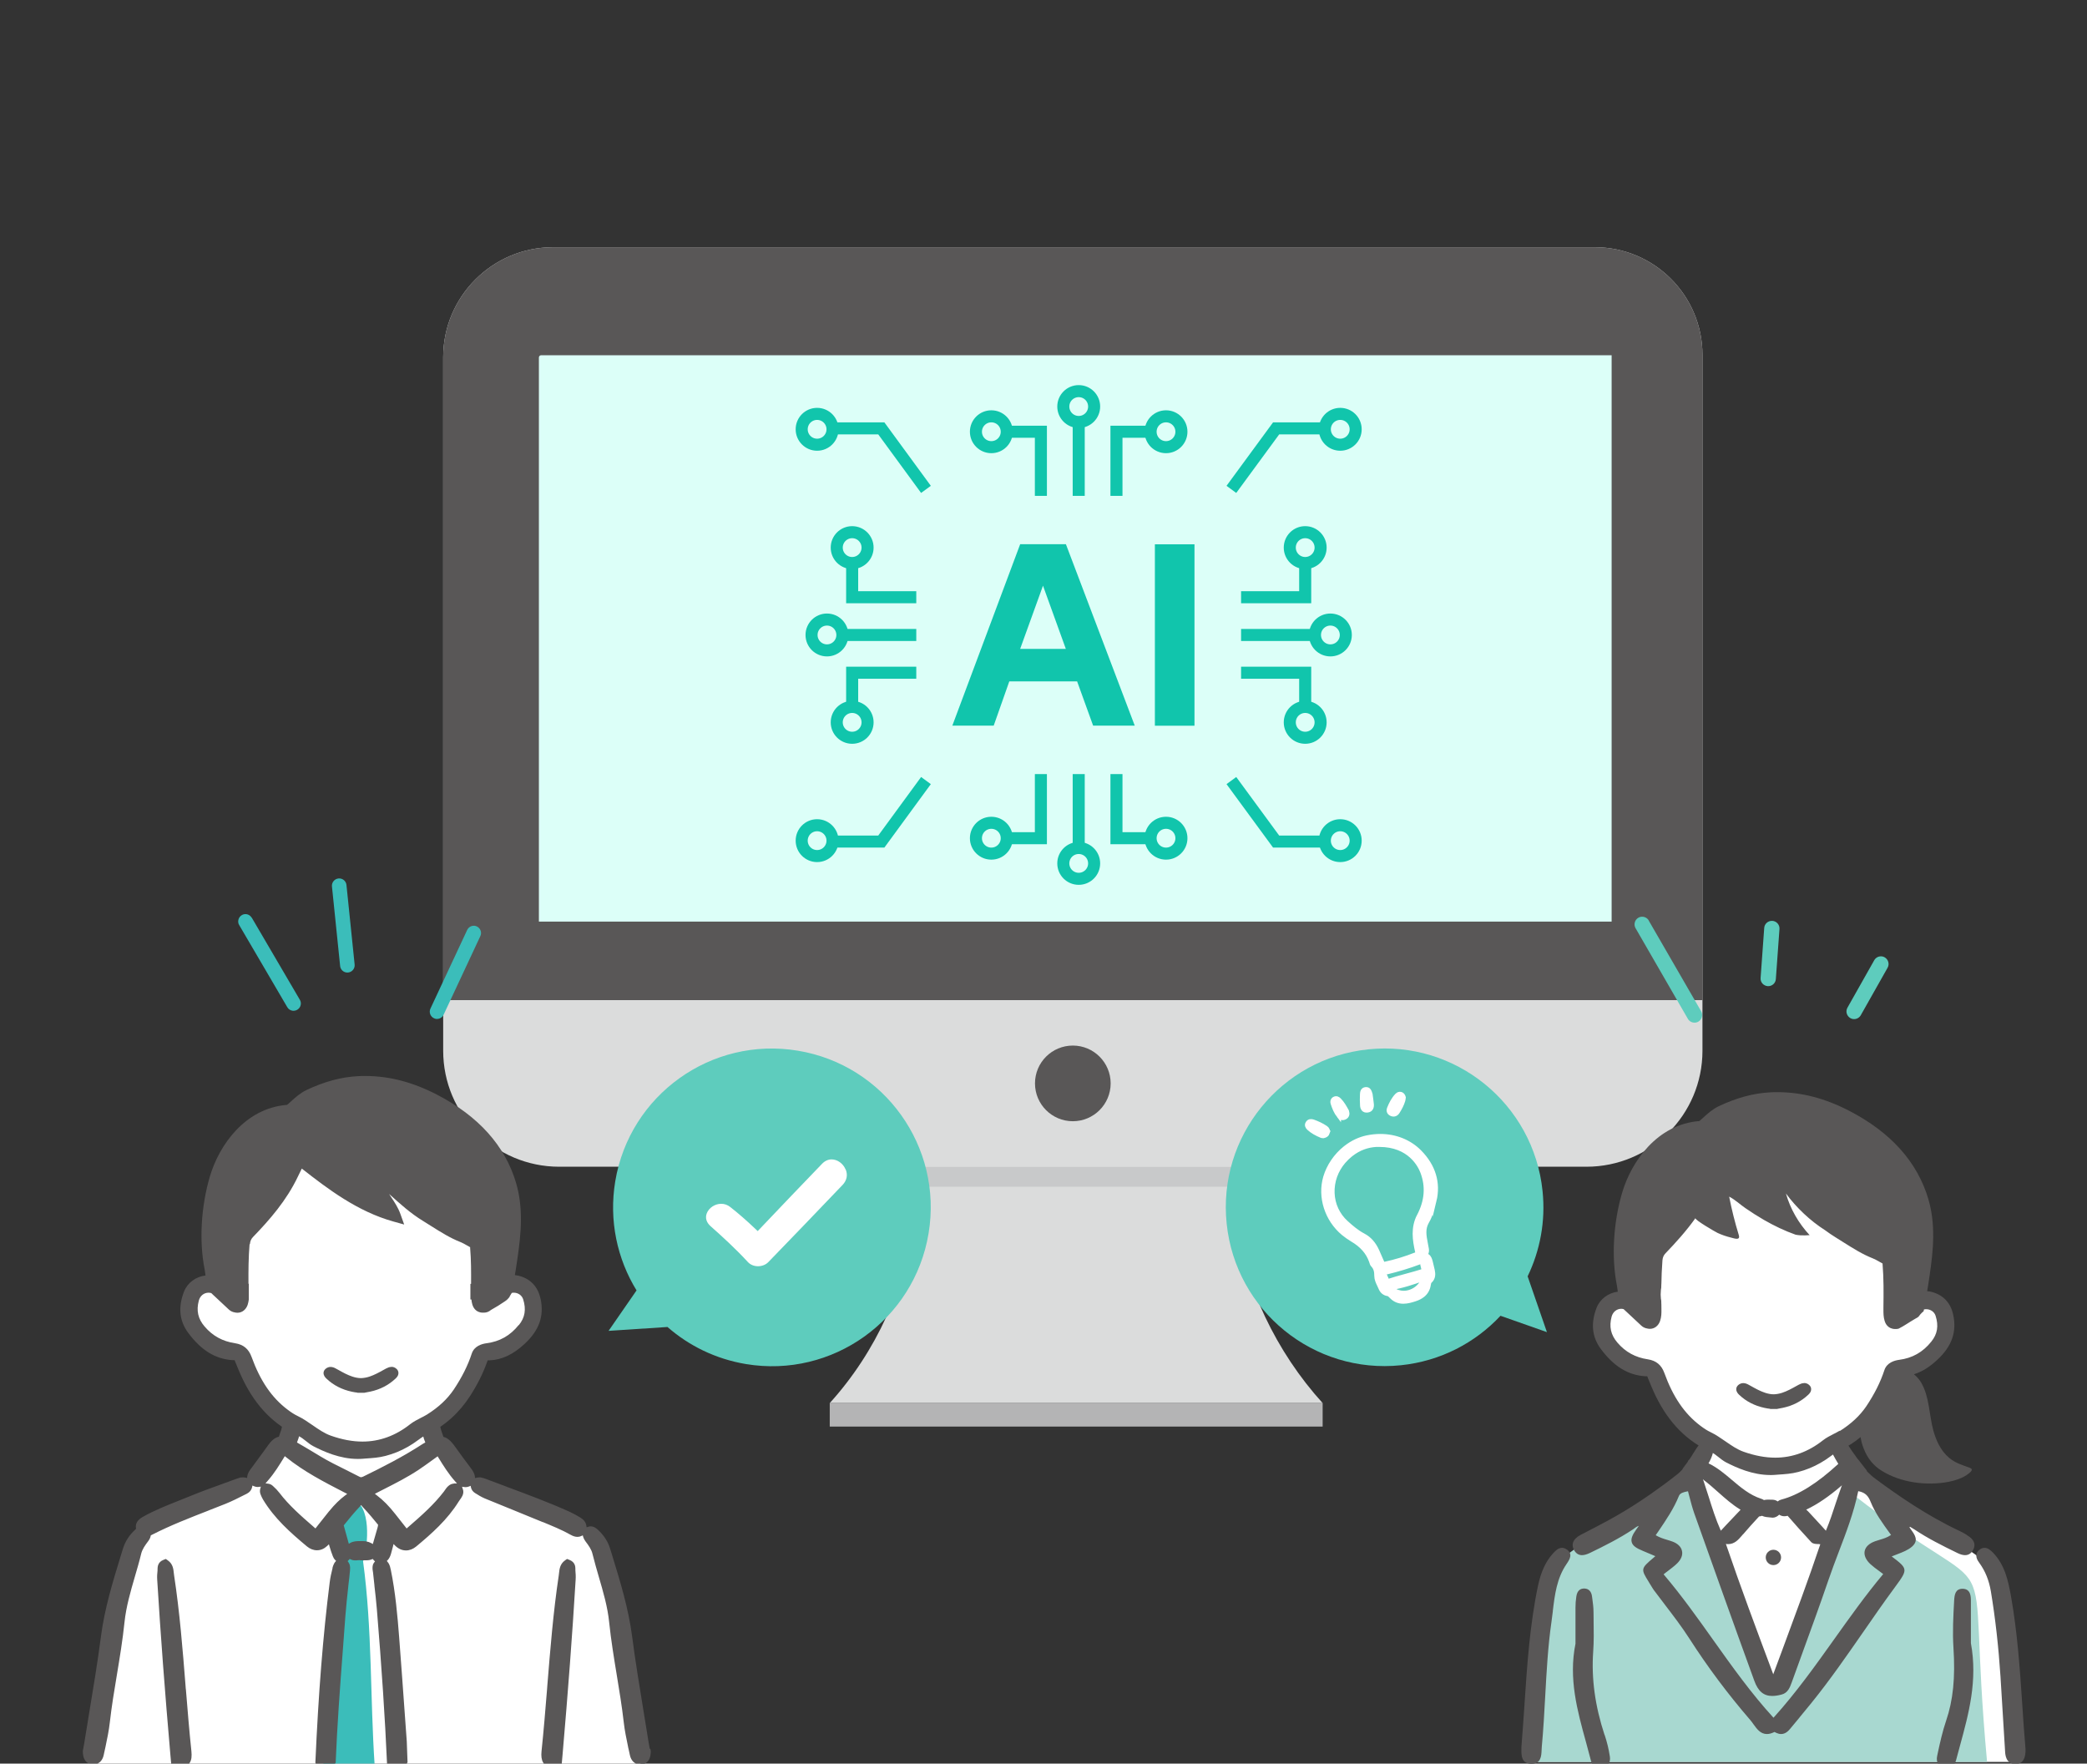 <?xml version="1.0" encoding="UTF-8"?>
<svg id="a" data-name="レイヤー_1" xmlns="http://www.w3.org/2000/svg" viewBox="0 0 247.7 209.31">
  <rect x="0" y="0" width="247.7" height="209.31" fill="#333333" stroke="none"/>
  <g>
    <g>
      <path d="M152.8,122.65h-50.84c11,12.11,7.51,31.76-3.48,43.87h58.5c-11-12.11-15.17-31.76-4.18-43.87Z" style="fill: #dbdcdc;"/>
      <rect x="98.48" y="166.52" width="58.5" height="2.79" style="fill: #b4b4b5;"/>
      <rect x="108.64" y="138.47" width="37.71" height="2.37" style="fill: #c8c9ca;"/>
      <path d="M65.65,29.34h123.63c7.06,0,12.78,5.73,12.78,12.78v82.58c0,7.6-6.17,13.77-13.77,13.77h-121.92c-7.6,0-13.77-6.17-13.77-13.77V42.39c0-7.2,5.85-13.05,13.05-13.05Z" style="fill: #dbdcdc;"/>
      <path d="M65.65,29.34h123.63c7.06,0,12.78,5.73,12.78,12.78v76.58H52.6V42.39c0-7.2,5.85-13.05,13.05-13.05Z" style="fill: #595757;"/>
      <circle cx="127.33" cy="128.58" r="4.49" style="fill: #595757;"/>
    </g>
    <path d="M94.02,12.11h67.22v127.32h-66.95c-.15,0-.27-.12-.27-.27V12.11h0Z" transform="translate(203.39 -51.86) rotate(90)" style="fill: #dcfff8;"/>
  </g>
  <g>
    <g>
      <g id="b" data-name="女性">
        <path id="c" data-name="白" d="M203.75,139.67c-.02.11-8.64,7.71-8.64,7.71v7.49c-4.18-1.92-7.12,1.59-3.58,5.35.96.96,4.71,2.36,4.71,2.36,1.25,2.95,3.08,6.79,6.4,8.4l-1.27,3.25s2.4-.65-3.57,3.23c-8.22,5.41-8.2,4.86-12.47,7.87-2.93,2.53-3.14,21.94-3.37,23.78h57.15c-2.38-27.55,3.42-18.97-17.58-32.83-1.44-1.05-3.5-4.93-3.5-4.93,2.63-1.08,6.16-5.9,7.28-8.35,1.21-1.63,4.03-1,5.05-3.61,1.39-2.76,1.09-4.39-1.34-5.05l-4.53,2.03-.27-7.94-13.02-9-7.44.24Z" style="fill: #fff;"/>
        <path d="M200.81,175.34c-1.39.91-9.11,6.5-11.78,7.38-5.61,2.41-5.57,5.76-6.9,12.55-.31,3.61-.74,13.84-.62,13.84h54.33c-2.69-29.19,2.97-16.95-15.98-31.8-1.44-1.23-1.39,1.31-1.39,1.31l-7.2,21.5-2.13-1.24-8.33-23.54Z" style="fill: #a8d8d0;"/>
        <g>
          <g>
            <path d="M233.44,182.17c-.25-.16-.56-.33-.88-.48-3.88-1.82-7.34-4.24-9.93-6.15-.37-.27-.71-.57-1.02-.89-.03-.07-.06-.14-.1-.19-.19-.24-.37-.48-.56-.72l-.29-.38c-.14-.15-.27-.32-.39-.5l-.06-.09c-.25-.34-.57-.78-.87-1.27-.2-.33-.51-.51-.86-.51-.39,0-.76.22-.96.55-.19.31-.19.68,0,1.03.21.4.43.79.65,1.14v.02s0,.02,0,.02c-2.5,2.3-4.7,3.68-6.74,4.22-.16.04-.3.11-.41.2l-.02.02h-.02c-.17-.13-.37-.19-.59-.2h-.09c-.12,0-.24-.01-.37-.01h-.08c-.15,0-.32.01-.48.05h-.01s-.01,0-.01,0c-.1-.07-.2-.12-.31-.15-1.37-.44-2.45-1.36-3.5-2.25-.84-.71-1.71-1.45-2.73-1.94l-.03-.02.02-.03c.25-.44.4-.82.49-1.17.07-.29,0-.6-.21-.86-.21-.26-.52-.43-.81-.43-.24,0-.46.11-.63.32-.25.31-.45.64-.67.99-.08.14-.17.27-.25.4-.06.09-.12.18-.18.27l-.05.08-.09.06v.02c-.03.05-.06.11-.09.16l-.03.06c-.06.08-.12.16-.18.24l-.18.23v.03c-.11.1-.19.22-.25.37-.19.21-.36.37-.53.51-2.07,1.64-4.18,3.11-6.27,4.38-1.46.89-3,1.69-4.49,2.46l-.79.41c-.47.25-.78.56-.89.91-.09.28-.05.57.12.88.22.4.54.61.94.61.27,0,.58-.09.96-.27,1.67-.81,3.44-1.69,5.11-2.8.05-.04.11-.07.16-.12.13-.09.26-.19.42-.25l.1-.04-.06.09c-.08.11-.14.2-.21.29-.52.72-.69,1.17-.57,1.57.11.39.48.68,1.29,1.01.38.16.76.32,1.16.49l.35.15-.22.19c-1.51,1.28-1.52,1.33-.56,2.87l.02.04c.14.22.29.47.47.76.03.05.07.1.1.15l.03.04c.43.58.87,1.16,1.31,1.73l.03.04c.97,1.27,1.98,2.59,2.86,3.96,2.14,3.34,4.57,6.59,7.22,9.66.13.15.25.31.38.5.41.57.84,1.17,1.6,1.17.27,0,.56-.08.89-.24h.02s.07.03.09.04c.04.02.08.05.11.06.2.09.39.14.57.14h0c.52,0,.88-.37,1.11-.66.35-.43.71-.86,1.07-1.29l.06-.08c.46-.55.92-1.11,1.37-1.67,2.18-2.69,4.19-5.6,6.15-8.42,1.2-1.73,2.44-3.53,3.72-5.26l.13-.18c1.45-1.97,1.44-2.07-.43-3.48l-.05-.04.05-.02c.21-.09.42-.17.64-.25.62-.24,1.26-.48,1.74-.91.79-.71.32-1.37-.09-1.94-.08-.11-.16-.22-.23-.33l.06-.07c.2.11.36.21.53.32,1.57,1.05,3.24,1.89,5.11,2.8.35.17.64.25.9.25.39,0,.7-.19.92-.56.6-1.02-.36-1.61-.68-1.8ZM214.43,179.14c1.28-.61,2.62-1.52,4.09-2.78l.1-.09-.05.12c-.26.72-.5,1.46-.69,2.01-.34,1.05-.7,2.14-1.15,3.22l-.02.05-.57-.63c-.49-.54-.95-1.04-1.44-1.56-.1-.1-.2-.2-.3-.3l-.03-.03.04-.02ZM206.89,182.09c.59-.68,1.2-1.38,1.86-2.08l.04-.04h.01c.1,0,.2-.03.31-.07h.01s.01,0,.01,0c.31.15.68.17,1.03.2.07,0,.15.01.21.02.02,0,.03,0,.05,0,.27,0,.56-.17.73-.34l.02-.02.02.02c.18.11.37.17.58.17.06,0,.12,0,.18-.01.04,0,.07-.01.11-.02l.1-.02h.01c.83.96,1.71,1.94,2.78,3.1.21.23.5.24.77.25.1,0,.19,0,.28.02h.04s-.01.05-.01.05c-1.4,4.17-2.92,8.24-4.52,12.57l-1.05,2.82-.03-.09c-2.02-5.39-3.84-10.26-5.57-15.33l-.02-.05h.05c.07.02.15.02.22.02.76,0,1.22-.53,1.63-1.01l.13-.15ZM202.2,175.64c.59.45,1.16.95,1.72,1.45.83.74,1.69,1.5,2.63,2.07l.04.02-.03.03c-.55.57-1.09,1.14-1.65,1.74l-.67.72-.02-.05c-.58-1.3-1.01-2.67-1.43-4.01-.18-.58-.4-1.26-.63-1.94l-.04-.11.09.07ZM224.41,182.19c-.42.29-.89.43-1.33.56-.18.05-.36.11-.53.17-.7.25-1.14.66-1.24,1.17-.1.5.15,1.06.7,1.56.31.28.64.53,1.03.81.14.1.29.21.44.33l.03.02-.02.03c-2.06,2.46-3.95,5.12-5.79,7.7-2.23,3.13-4.54,6.37-7.18,9.29l-.03.03-.03-.03c-2.61-2.85-4.88-6.04-7.08-9.13-1.86-2.62-3.78-5.32-5.91-7.83v-.05c.14-.1.26-.2.39-.3l.07-.05c.4-.31.78-.59,1.12-.92.48-.47.69-.99.58-1.48-.1-.49-.51-.89-1.15-1.12-.2-.07-.4-.14-.62-.2-.43-.13-.88-.27-1.32-.53l-.03-.02.36-.52c.88-1.3,1.8-2.65,2.4-4.15.14-.34.57-.45,1.05-.54h.03s0,.03,0,.03c.07.24.13.47.19.72.16.61.33,1.25.54,1.85,2.25,6.33,4.67,13.12,7.13,19.88.45,1.25,1.11,1.81,2.13,1.81.32,0,.67-.05,1.09-.16.77-.19,1-.84,1.23-1.46.35-.98.71-1.95,1.08-2.98,1.09-3,2.23-6.11,3.28-9.18.38-1.11.8-2.22,1.21-3.3.88-2.3,1.79-4.68,2.31-7.19v-.03s.04,0,.04,0c.84.16,1.18.61,1.43,1.24.56,1.39,1.44,2.58,2.36,3.85l.07.1-.03.02Z" style="fill: #595757;"/>
            <path d="M185.97,183.91c-.19-.14-.39-.21-.58-.21-.44,0-.8.36-1.1.7-.85.95-1.4,2.16-1.75,3.8-.97,4.62-1.29,9.41-1.6,14.03v.07c-.12,1.65-.23,3.36-.37,5.06,0,.11,0,.22,0,.34,0,.64,0,1.61,1.17,1.63h.04c1.11,0,1.16-.91,1.19-1.64,0-.13.01-.25.02-.37.19-2.02.3-4.07.41-6.06.16-2.88.32-5.87.74-8.78.06-.41.11-.83.16-1.24v-.05c.23-1.91.47-3.88,1.63-5.57.41-.59.75-1.2.04-1.72Z" style="fill: #595757;"/>
            <path d="M240.4,207.63v-.09c-.15-1.73-.27-3.49-.38-5.2-.28-4.22-.58-8.59-1.33-12.83-.36-2.02-.77-3.82-2.16-5.25-.25-.26-.59-.56-1-.56-.21,0-.42.08-.62.25-.69.57-.18,1.28.02,1.55.7.97,1.14,2.06,1.36,3.36.53,3.19.91,6.58,1.14,10.08.15,2.39.3,4.77.44,7.16l.11,1.79c.02.36.09,1.47,1.22,1.47h.03c.73-.01,1.12-.49,1.17-1.43,0-.11,0-.22,0-.3Z" style="fill: #595757;"/>
            <path d="M190.44,205.91c-1.13-3.45-1.57-6.68-1.35-9.86.09-1.26.07-2.54.05-3.78v-.14c0-.27-.01-.54-.01-.8,0-.53-.07-1.07-.14-1.58l-.04-.29c-.07-.57-.39-.91-.88-.93h-.06c-.36,0-.81.16-.92.95-.07.44-.1.89-.1,1.33,0,1.03,0,2.05,0,3.05v1.22c-.84,4.13.22,7.97,1.25,11.69.2.74.4,1.47.59,2.21.14.57.54.9,1.06.9.08,0,.16,0,.25-.02.68-.13,1.04-.67.93-1.39-.13-.87-.34-1.73-.62-2.57Z" style="fill: #595757;"/>
            <path d="M233.92,193.78c0-1.16,0-2.49,0-3.81,0-.46-.01-1.41-.99-1.41-.85,0-.96.68-1,1.43-.1,1.82-.2,3.7-.08,5.57.23,3.56-.04,6.24-.88,8.69-.42,1.24-.71,2.54-.98,3.8l-.07.33c-.09.4-.04.76.15,1.03.16.24.43.4.78.46.08.01.15.02.22.02.54,0,.93-.36,1.1-1.02.15-.56.3-1.11.45-1.67,1.04-3.81,2.12-7.74,1.3-12.19v-1.23Z" style="fill: #595757;"/>
            <circle cx="210.48" cy="184.84" r=".91" style="fill: #595757;"/>
          </g>
          <g>
            <path d="M217.27,153.76c-.59,0-1.11.25-1.41.68l-.03.04-.21.6.02.12c.15.92.77,1.49,1.61,1.49.41,0,.84-.14,1.24-.41l.08-.07.04-.07c.44-.76.31-1.31.12-1.63-.27-.46-.83-.75-1.46-.75Z" style="fill: #595757;"/>
            <path d="M205.17,154.47l-.03-.04c-.29-.42-.81-.66-1.4-.66-.63,0-1.19.29-1.46.75-.19.33-.32.88.13,1.66l.07.09.07.04c.37.26.8.4,1.21.4.84,0,1.46-.57,1.61-1.49l.02-.12-.19-.55-.03-.06Z" style="fill: #595757;"/>
            <path d="M214.12,164.15c-.24,0-.45.1-.63.19l-.31.17c-.53.3-1.09.6-1.66.79-.33.11-.68.17-1,.18-.34,0-.68-.07-1.02-.18-.58-.19-1.13-.49-1.66-.79l-.31-.17c-.16-.09-.38-.19-.63-.19-.21,0-.41.08-.58.22-.16.14-.25.31-.25.5,0,.33.23.56.36.68.81.77,1.82,1.29,2.99,1.54.12.03.24.05.37.07l.3.04v.02h.84s.02-.01.02-.01h0s.3-.06.3-.06c.12-.02.25-.04.37-.07,1.17-.25,2.17-.77,2.99-1.54.13-.12.36-.35.35-.68,0-.19-.09-.37-.25-.5-.17-.15-.37-.22-.58-.22Z" style="fill: #595757;"/>
            <path d="M205.45,150.29c-.43-.25-.9-.29-1.57-.29h-.18c-.68.02-1.4.1-2.01.58-.36.27-.44.57-.25.89.12.2.3.31.51.31.11,0,.23-.03.35-.09.48-.26.98-.39,1.53-.39.37,0,.75.06,1.16.17.09.03.18.04.27.04.26,0,.45-.13.55-.36.19-.43-.1-.7-.37-.86Z" style="fill: #595757;"/>
            <path d="M219.22,150.53c-.63-.46-1.37-.52-2.14-.54-.06,0-.11,0-.17,0-.38,0-.87.03-1.32.26-.45.23-.6.52-.45.89.1.25.28.37.55.37.1,0,.21-.02.34-.05.4-.11.76-.16,1.11-.16.52,0,.98.12,1.43.35.15.08.3.12.43.12.21,0,.38-.1.5-.29.21-.33.11-.64-.3-.94Z" style="fill: #595757;"/>
            <path d="M233.81,174.21c-.88-.33-1.72-.56-2.46-1.18-1.01-.84-1.58-2.09-1.91-3.34-.48-1.82-.45-3.94-1.42-5.6-.23-.38-.52-.71-.86-.99.94-.29,1.85-.85,2.77-1.71,1.73-1.61,2.33-3.31,1.89-5.35-.31-1.45-1.22-2.39-2.63-2.73-.15-.04-.31-.06-.46-.07.01-.08.03-.16.04-.24l.08-.49c.46-3,.93-6.1.27-9.21-.07-.33-.16-.66-.25-.99-1.3-4.4-4.46-7.93-9.4-10.48-2.88-1.49-5.67-2.21-8.52-2.21-.27,0-.54,0-.81.02-2.01.1-4.02.64-6.15,1.65-.73.35-1.31.87-1.87,1.38-.11.1-.21.19-.32.29-.09.08-.11.09-.13.09-5,.41-8.03,4.8-9.12,8.43-1.08,3.61-1.31,7.77-.64,11.11.03.23.06.46.1.69v.02c-1.12.14-2.11.87-2.51,1.9-.72,1.84-.55,3.49.5,4.9,1.55,2.08,3.23,3.11,5.29,3.24h.22s.08.22.08.22c.26.64.57,1.4.93,2.14,1.56,3.19,3.72,5.37,6.61,6.66.28.13.54.34.82.56.27.22.55.44.88.62,1.26.65,3.18,1.52,5.29,1.52.19,0,.38,0,.57-.02l.39-.03c.76-.05,1.55-.1,2.34-.31.46-.12.92-.27,1.36-.45.88-.36,1.72-.84,2.52-1.44.4-.3.75-.52,1.11-.69.87-.43,1.68-.95,2.42-1.56.06.44.18.89.37,1.37.44,1.12,1.12,2.01,2.17,2.65,2.27,1.39,5.28,1.78,7.89,1.29.78-.15,1.77-.46,2.43-1.01.21-.18.57-.47.13-.64ZM218.36,169.79c-.24.15-.5.28-.76.41-.41.21-.84.43-1.24.74-1.73,1.37-3.64,2.06-5.66,2.06-1.18,0-2.45-.24-3.75-.7-.77-.27-1.47-.76-2.15-1.23-.57-.39-1.15-.8-1.8-1.11-.36-.17-.74-.41-1.2-.76-1.88-1.42-3.24-3.42-4.27-6.27-.34-.93-.97-1.45-1.94-1.6-1.49-.22-2.67-.87-3.62-1.98-.79-.92-1.01-1.9-.69-3.09.15-.56.61-.93,1.15-.93.09,0,.18.02.27.04.1.1.19.19.28.26l.12.11,1.69,1.58c.2.19.45.31.71.35.11.03.22.04.33.04.54,0,1-.36,1.2-.93.16-.48.17-.93.16-1.39-.03-1.86-.03-3.84.12-5.79.03-.37.14-.62.37-.86,1.22-1.27,2.46-2.64,3.55-4.17-.13.19,2.37,1.64,2.63,1.76.5.23,1.02.41,1.55.54.42.1,1.18.41.96-.3-.46-1.5-.84-3.02-1.14-4.55.68.34,1.29.93,1.92,1.36.72.5,1.46.97,2.22,1.41,1.2.69,2.45,1.29,3.75,1.75.18.03.36.06.55.07.37.02.74.01,1.11-.02-1.3-1.4-2.3-3.12-2.81-4.94,1.23,1.67,2.87,3.23,4.65,4.36.39.29.8.57,1.22.83.34.21.68.42,1.02.64,1.08.68,2.2,1.39,3.45,1.88.23.09.47.23.72.37.13.08.26.15.41.23,0,.03,0,.06,0,.09.14,1.69.12,3.42.1,5.1v.3c0,.41,0,.86.14,1.31.2.68.68.88.95.94.1.02.19.03.29.03.05,0,.09,0,.14,0,.1,0,.19-.02.28-.04,0,0,0,0,0,0,.67-.33,1.28-.78,1.93-1.15.11-.06.22-.13.33-.19.05-.03.08-.07.12-.1.07-.09.14-.18.21-.27.12-.14.25-.25.38-.36l.04-.21c.09-.02.17-.03.26-.03.52,0,.97.31,1.12.78.38,1.2.22,2.17-.51,3.07-1.01,1.26-2.26,1.96-3.82,2.16-.52.07-1.45.31-1.75,1.23-.46,1.41-1.16,2.8-2.13,4.26-.77,1.14-1.81,2.11-3.18,2.97Z" style="fill: #595757;"/>
          </g>
        </g>
        <g>
          <path d="M195.69,109.25c-.16-.28-.46-.45-.79-.45-.16,0-.32.04-.45.12-.43.25-.58.81-.33,1.24l6.21,10.76c.16.28.46.45.79.45.16,0,.32-.04.45-.12.21-.12.36-.32.42-.55.06-.23.03-.48-.09-.69l-6.22-10.76Z" style="fill: #5eccbd;"/>
          <path d="M210.37,109.29s-.05,0-.08,0c-.47,0-.87.37-.9.84l-.43,5.94c-.04.5.34.93.85.97h.06c.47,0,.87-.37.9-.84l.43-5.94c.04-.5-.34-.93-.83-.97Z" style="fill: #5eccbd;"/>
          <path d="M223.69,113.62c-.14-.08-.29-.12-.45-.12-.33,0-.63.18-.79.46l-3.18,5.63c-.25.44-.09.99.34,1.24.14.08.29.12.45.12.33,0,.63-.18.79-.46l3.18-5.63c.25-.44.09-.99-.34-1.24Z" style="fill: #5eccbd;"/>
        </g>
      </g>
      <rect x="197.1" y="148.1" width="26.3" height="11.11" rx="5.55" ry="5.55" style="fill: #fff;"/>
    </g>
    <g>
      <path d="M94.7,124.7c-10.27-1.71-19.98,5.24-21.68,15.51-.77,4.66.24,9.21,2.53,12.94l-3.32,4.8,6.99-.46c2.55,2.23,5.72,3.8,9.31,4.4,10.27,1.71,19.98-5.24,21.68-15.51,1.71-10.27-5.24-19.98-15.51-21.68Z" style="fill: #5eccbd;"/>
      <path d="M100.35,138.77c-.29-.69-.97-1.17-1.65-1.17-.41,0-.81.18-1.14.53-2.39,2.48-4.9,5.1-7.46,7.8l-.17.18-.18-.17c-1.1-1.05-2.11-1.93-3.08-2.69-.33-.26-.69-.38-1.08-.38-.74,0-1.46.48-1.71,1.14-.2.54-.04,1.08.46,1.52,1.35,1.2,2.94,2.64,4.43,4.26.29.31.72.49,1.19.49.48,0,.93-.18,1.23-.49,2.84-2.92,5.72-5.93,8.83-9.18.49-.52.62-1.18.35-1.82Z" style="fill: #fff;"/>
    </g>
    <path d="M145.59,145.23c1.07,10.35,10.34,17.88,20.69,16.8,4.7-.49,8.82-2.67,11.81-5.87l5.51,1.94-2.29-6.62c1.47-3.05,2.15-6.53,1.77-10.14-1.07-10.35-10.34-17.88-20.69-16.8-10.35,1.07-17.88,10.34-16.8,20.69Z" style="fill: #5eccbd;"/>
    <g id="d" data-name="ひらめき電球">
      <g>
        <path d="M170.24,142.53c.52-2.14-.09-4.15-1.76-5.83-1.19-1.2-2.85-1.87-4.65-1.87-.53,0-1.07.06-1.6.17-.88.19-1.75.6-2.5,1.19l-.08.06c-1.11.88-1.96,2.14-2.35,3.45-.69,2.36.16,5.04,2.13,6.68.32.26.67.51,1.05.74,1.16.68,1.87,1.5,2.25,2.55.01.03.02.07.04.12.03.11.07.24.15.33.36.37.44.78.44,1.31,0,.38.17.75.34,1.1.06.12.11.23.16.35.16.39.45.63.84.69.17.03.28.14.41.28l.03.03c.4.41.86.6,1.42.6h0c.48,0,.96-.14,1.41-.29.34-.11.63-.26.86-.44l.03-.02c.39-.31.63-.73.71-1.25.03-.18.05-.32.16-.42.43-.39.4-.87.31-1.3-.07-.32-.14-.63-.24-1.01-.07-.25-.14-.54-.41-.71l-.19-.11.09-.2c.11-.24.06-.49.01-.71l-.08-.43c-.18-.94-.34-1.76.16-2.61.45-.78.66-1.64.86-2.48ZM168.91,151.92c-.1.22-.23.42-.38.6-.11.13-.24.25-.37.36-.42.34-.95.54-1.47.56-.03,0-.06,0-.09,0-.49,0-.96-.16-1.36-.45l-.18-.13c1.32-.2,2.66-.65,3.91-1.1l-.07.16ZM164.69,152.06l-.02-.03c-.09-.19-.16-.35-.22-.49h-.02s-.21-.45-.21-.45l.3-.07c1.37-.33,2.67-.72,3.97-1.21l.29-.09.05.38v.03s.06.25.06.25c.03.12.06.24.09.36l.02.07c-1.42.46-2.89.78-4.3,1.25ZM168.42,144.27c-.75,1.46-.53,2.87-.21,4.31l.05.21-.2.08c-1.23.49-2.45.86-3.71,1.13l-.2.04-.24-.54c-.15-.35-.3-.69-.45-1.03-.39-.87-.93-1.47-1.65-1.85-.74-.39-1.36-.91-2.02-1.51-1-.9-1.59-2.15-1.64-3.52-.05-1.36.42-2.68,1.32-3.73.27-.31.56-.59.86-.83l.07-.05c.87-.68,1.87-1.05,2.95-1.11.12,0,.24,0,.36,0,3.61,0,4.82,2.46,5.11,3.22.65,1.72.52,3.42-.4,5.2Z" style="fill: #fff; stroke: #fff; stroke-miterlimit: 10; stroke-width: .5px;"/>
        <path d="M157.57,134.44c.08-.26-.02-.46-.23-.6-.46-.31-.96-.54-1.49-.73-.24-.08-.49-.07-.64.17-.16.24-.06.45.12.62.43.4.95.67,1.5.9.09.04.2.02.27.03.25-.06.41-.18.48-.39Z" style="fill: #fff; stroke: #fff; stroke-miterlimit: 10; stroke-width: .5px;"/>
        <path d="M165.14,132.21c.31.14.58.02.75-.25.27-.43.51-.87.65-1.35.04-.14.05-.29.06-.37-.11-.44-.52-.55-.81-.24-.42.45-.7.99-.92,1.55-.11.27-.03.53.27.66Z" style="fill: #fff; stroke: #fff; stroke-miterlimit: 10; stroke-width: .5px;"/>
        <path d="M158.91,132.46c.18.23.45.3.73.15.28-.16.32-.41.22-.73-.25-.45-.51-.94-.91-1.34-.16-.16-.35-.26-.59-.13-.21.12-.25.32-.19.52.17.55.39,1.07.74,1.53Z" style="fill: #fff; stroke: #fff; stroke-miterlimit: 10; stroke-width: .5px;"/>
        <path d="M162.31,131.79c.43-.06.53-.39.5-.74-.04-.42-.11-.84-.15-1.17-.11-.36-.2-.65-.58-.61-.35.04-.41.34-.42.6-.02.44-.02.88.01,1.32.02.36.19.66.63.6Z" style="fill: #fff; stroke: #fff; stroke-miterlimit: 10; stroke-width: .5px;"/>
      </g>
    </g>
    <g>
      <g id="e" data-name="男性">
        <path id="f" data-name="白" d="M34.88,136.74c-.13.34-7.59,8.33-7.52,8.59.07.27.36,7.98.36,7.98-.66-1.05-4.68-1.74-5.19.68-1.79,3.36,3.73,6.53,6.01,6.24-.59,2.39,3.94,8.02,6.07,8.98l-1.02,2.76c-1.62.35-1.7,1.58-3.47,3.08-1.22,1.02.53.56-2.14,1.65-2.67,1.09-10.79,4.7-10.79,4.7,0,0-1.25.71-1.88,2.49-1.73,6.19-3.78,20.1-4.83,25.69h65.6s-3.11-16.77-3.39-17.93c-.28-1.15-1.26-7.49-2.17-8.82-.91-1.33-1.78-1.1-2.66-1.88-2.21-1.85-12.78-4.37-14.18-7.18-.97-1.64-3.07-3.44-2.33-4.94.4-.45,4.43-3.81,4.81-5.32s.7-2.97,1.96-3.25c1.26-.28,3-.66,3.69-1.68.69-1.02,1.81-2.23,1.42-3.79-.38-1.56-.59-2.34-1.89-2.43-1.29-.08-4.3,1.7-4.3,1.7l-.18-7.24-12.53-8.08-9.45-1.99Z" style="fill: #fff;"/>
        <g id="g" data-name="塗り">
          <path d="M43.1,185.29c.65-1.99.94-6.69-1.24-7.34-.82.76-1.54,1.61-2.27,2.46,1.35,5.89.14,12.03-.35,17.98-.24,2.92-.38,5.85-.62,8.77-.07.8-.15,1.61-.27,2.42h6.12c-.55-8.12-.28-16.22-1.38-24.29Z" style="fill: #3bbdba;"/>
        </g>
        <g id="h" data-name="アウトライン">
          <g>
            <path d="M77.12,207.55c-.03-.17-.08-.38-.11-.59-.2-1.27-.41-2.53-.62-3.82-.48-2.93-.98-5.96-1.37-8.96-.43-3.29-1.4-6.45-2.34-9.52l-.27-.87c-.25-.83-.75-1.6-1.44-2.23-.19-.18-.49-.41-.87-.41-.06,0-.16,0-.28.05l-.2.06-.03-.2c-.05-.37-.3-.7-.69-.94-.38-.23-.8-.47-1.23-.67-2.49-1.13-5.09-2.09-7.62-3.03l-.04-.02c-.79-.29-1.58-.59-2.37-.89-.16-.06-.31-.1-.44-.13l-.16-.04h-.11c-.12,0-.24.01-.36.04l-.19.04-.02-.19c-.05-.42-.33-.79-.48-.99l-.02-.03c-.66-.88-1.22-1.62-1.75-2.38-.43-.61-.86-1.15-1.48-1.3-.08-.26-.19-.52-.27-.79-.1-.33-.16-.66-.25-.99-.31-1.16-2.18-.94-2.11.29.04.7.19,1.48.48,2.15-.12.06-.23.13-.34.2-2.32,1.51-4.75,2.74-7.02,3.85-.11.05-.2.08-.26.08s-.14-.02-.24-.08c-.52-.27-1.05-.53-1.6-.81-.99-.49-2.01-.99-2.97-1.57-.94-.57-1.87-1.13-2.8-1.66.28-.68.44-1.46.48-2.17.07-1.23-1.8-1.44-2.11-.29-.09.33-.16.66-.25.99-.08.26-.19.52-.27.78-.57.13-.97.59-1.26.99l-.46.64c-.48.67-.97,1.33-1.46,1.99l-.09.12c-.15.19-.43.56-.48.97l-.02.19-.19-.04c-.11-.02-.2-.03-.3-.03-.08,0-.16,0-.25.01h-.05s-.2.07-.2.07c-.15.05-.33.1-.5.17-.5.19-1,.37-1.51.55-1.2.43-2.43.88-3.63,1.37-.42.17-.84.34-1.27.51l-.05.02c-1.48.59-3.02,1.19-4.45,2-.61.35-.88.79-.79,1.31v.1s-.1.1-.1.1c-.69.63-1.18,1.4-1.44,2.23l-.27.88c-.94,3.06-1.91,6.23-2.34,9.51-.39,3-.89,6.03-1.38,8.98-.21,1.26-.42,2.53-.62,3.8-.03.21-.08.42-.11.6l-.05.26c0,.91.32,1.44.99,1.57.09.02.18.03.27.03.61,0,1.08-.43,1.22-1.12.04-.2.08-.4.13-.6l.08-.36c.2-.96.41-1.95.52-2.95.21-1.86.52-3.74.83-5.58.34-2.05.69-4.16.91-6.29.19-1.81.71-3.61,1.22-5.36.26-.9.54-1.83.76-2.76.13-.52.45-.98.83-1.48.15-.2.25-.4.29-.6l.02-.09.16-.08c2.17-1.11,4.47-2,6.7-2.87l.04-.02c.66-.26,1.31-.51,1.96-.77.77-.31,1.52-.69,2.25-1.06l.3-.15c.32-.16.54-.44.61-.75l.04-.21.19.08c.14.06.28.09.42.09.04,0,.07,0,.13-.01l.26-.03-.07.25c-.06.21-.05.44.04.67.07.2.17.39.29.61,1.35,2.24,3.23,3.91,5.21,5.56.36.3.77.46,1.19.46.45,0,.86-.18,1.21-.51l.21-.2.08.28c.11.38.24.76.39,1.15.06.16.15.31.27.43l.11.11-.1.12c-.06.07-.1.13-.14.21-.07.13-.13.29-.18.47v.06c-.14.55-.27,1.13-.34,1.71-.79,6.28-1.33,13.08-1.7,21.39.08.18.16.31.26.41.11.12.26.2.43.24h.77c.29-.07.55-.22.83-.5.04-.04.08-.09.12-.15.18-4.41.5-8.77.87-13.61l.09-1.22c.06-.85.13-1.7.19-2.55.09-1.2.23-2.46.35-3.56v-.07s.02-.09.02-.09v-.06c.07-.54.13-1.09.18-1.64v-.03c.03-.23.02-.43-.02-.61-.01-.05-.03-.1-.05-.15-.03-.07-.07-.14-.12-.22l-.09-.12.11-.11s.03-.03.05-.05l.09-.1.12.06c.15.07.32.11.52.11.1,0,.21,0,.33-.02h.04s.09-.01.14-.01h.03s.09.02.09.02h.39s.34,0,.34,0c.23,0,.44-.04.61-.11l.12-.05.08.1s.05.05.07.08l.12.11-.1.13c-.06.08-.1.15-.13.22-.01.03-.02.07-.03.11-.05.19-.05.43,0,.7,0,.04.02.08.02.12.05.52.11,1.04.17,1.56v.05c.1.85.21,1.84.29,2.8.57,6.9.97,12.92,1.21,18.38l.04.05c.18.13.34.22.49.28.17.06.36.09.57.09.15,0,.32-.02.5-.05.35-.07.61-.23.77-.49.02-.03.03-.06.06-.1l-.09-2.48-.24-3.31c-.2-2.81-.43-5.99-.67-9.12-.19-2.43-.43-5.25-.99-7.96l-.02-.07c-.02-.13-.08-.39-.21-.64-.03-.06-.08-.13-.14-.2l-.1-.12.11-.11c.17-.18.29-.42.38-.72.08-.3.16-.59.24-.89l.07-.29.21.21c.37.36.8.55,1.27.55.42,0,.84-.16,1.21-.47,1.82-1.51,3.7-3.17,5.04-5.33.03-.05.07-.11.13-.19.22-.3.48-.66.41-1.11-.01-.06-.03-.12-.05-.18l-.09-.28.3.04s.08.01.12.01c.14,0,.27-.03.41-.08l.19-.08.04.2c.06.26.22.49.47.65.36.23.75.47,1.17.65.94.39,1.88.77,2.82,1.15l.1.04c1.01.41,2.03.82,3.03,1.24.3.13.6.25.93.38h.03c1.1.46,2.23.91,3.27,1.5.3.17.56.25.82.25.16,0,.31-.03.45-.1l.18-.08.05.19c.05.17.14.34.27.52.38.5.71.96.83,1.48.23.93.5,1.86.76,2.76.51,1.74,1.04,3.55,1.22,5.36.22,2.13.57,4.24.91,6.31.3,1.82.61,3.7.82,5.55.11.99.32,1.98.52,2.95v.02s.08.34.08.34c.04.2.09.4.13.6.14.69.61,1.12,1.22,1.12.08,0,.18,0,.27-.03.66-.13.99-.65.99-1.57l-.05-.26ZM39.07,179.34c-.43.53-.85,1.06-1.31,1.65l-.32.41-.24-.21c-1.5-1.3-2.91-2.54-4.04-4.02-.21-.27-.46-.54-.79-.83-.16-.14-.34-.23-.54-.25l-.32-.04.33-.38c.73-.84,1.3-1.77,1.86-2.68l.1-.17.15.12c2.13,1.72,4.49,2.93,6.77,4.11l.49.25-.23.17c-.65.48-1.26,1.08-1.92,1.89ZM44.85,181.14s-.01.04-.02.08c0,.04-.02.09-.03.12-.16.56-.33,1.13-.49,1.7l-.06.21-.19-.11c-.18-.1-.39-.17-.63-.21-.13-.02-.27-.03-.44-.03-.05,0-.29,0-.29,0-.32,0-.76.01-1.11.21l-.19.11-.06-.22c-.17-.62-.34-1.25-.52-1.88l-.02-.09.06-.07c.52-.65,1.15-1.42,1.84-2.15l.02-.03.14-.16.13.16s.08.09.12.14c.66.69,1.26,1.43,1.72,1.99l.05.06-.03.13ZM53.86,176.08c-.53.02-.87.49-1.09.82-.04.05-.07.1-.1.14-1.17,1.52-2.57,2.77-4.27,4.24l-.14.12-.11-.14s-.88-1.12-1.22-1.55c-.75-.96-1.46-1.68-2.22-2.25l-.22-.17s.79-.41,1.07-.55c1.38-.7,2.8-1.42,4.14-2.31.61-.41,1.19-.83,1.81-1.28l.43-.31.1.16c.6.98,1.19,1.92,1.96,2.79l.24.27h-.36Z" style="fill: #595757;"/>
            <path d="M68.29,186.18c0-.24-.03-.79-.71-1.05l-.28-.11-.24.17c-.59.42-.66,1.02-.71,1.5,0,.08-.02.17-.03.26-.66,4.39-1.01,8.81-1.36,13.1l-.03.42c-.2,2.43-.4,4.94-.66,7.4-.01.12-.02.25-.02.38,0,.5.12.88.38,1.15.32.34.8.49,1.51.5h.48s.15-1.67.15-1.67c.65-7.48,1.16-14.26,1.55-20.73.03-.4,0-.79-.03-1.14v-.18Z" style="fill: #595757;"/>
            <path d="M22.05,200.46l-.03-.42c-.34-4.28-.69-8.71-1.36-13.1l-.03-.25c-.05-.48-.11-1.08-.71-1.5l-.24-.17-.28.11c-.67.26-.69.82-.7,1.06v.18c-.04.35-.07.74-.04,1.14.4,6.51.91,13.29,1.56,20.73l.15,1.67h.48c.71,0,1.19-.16,1.51-.5.27-.28.39-.65.38-1.16,0-.13-.01-.26-.02-.38-.26-2.46-.46-4.97-.66-7.4Z" style="fill: #595757;"/>
          </g>
          <g>
            <path d="M64.15,154.13c-.31-1.45-1.22-2.39-2.63-2.73-.14-.03-.28-.05-.41-.07.01-.08.03-.16.04-.25l.08-.49c.46-3,.93-6.1.27-9.21-.07-.33-.16-.66-.25-.99-1.3-4.4-4.46-7.93-9.4-10.48-2.88-1.49-5.67-2.21-8.52-2.21-.27,0-.54,0-.81.02-2.01.1-4.02.64-6.15,1.65-.73.35-1.31.87-1.87,1.38-.11.1-.21.19-.32.29-.09.08-.11.09-.13.09-5,.41-8.03,4.8-9.12,8.43-1.08,3.61-1.31,7.77-.64,11.11.03.23.06.46.1.69v.02c-1.14.13-2.14.86-2.55,1.91-.72,1.84-.55,3.49.5,4.9,1.55,2.08,3.23,3.11,5.29,3.24h.22s.08.22.08.22c.26.64.57,1.4.93,2.14,1.56,3.19,3.72,5.37,6.61,6.66.28.13.54.34.82.56.27.22.55.44.88.62,1.26.65,3.18,1.52,5.29,1.52.19,0,.38,0,.57-.02l.39-.03c.76-.05,1.55-.1,2.34-.31.46-.12.92-.27,1.36-.45.88-.36,1.72-.84,2.52-1.44.4-.3.75-.52,1.11-.69,2.07-1.01,3.77-2.54,5.05-4.54.88-1.37,1.53-2.68,2-4l.08-.22h.23c1.47-.07,2.79-.69,4.16-1.96,1.73-1.61,2.33-3.31,1.89-5.35ZM29.66,147.67c.03-.37.14-.62.37-.86,1.97-2.04,3.98-4.33,5.33-7.18.15-.31.3-.62.46-.94,3.09,2.42,6.6,5.09,10.86,6.28l1.29.36-.45-1.26c-.27-.75-.68-1.37-1.08-1.97-.09-.13-.18-.27-.26-.4.03.03.07.06.1.09,1.21,1.09,2.46,2.22,3.92,3.11.34.21.68.42,1.02.64,1.08.68,2.2,1.39,3.45,1.88.23.09.47.23.72.37.13.08.26.15.41.23,0,.03,0,.06,0,.09.12,1.41.12,2.85.11,4.26h-1.88s-.09,0-.13,0c-.02,0-.03,0-.05,0-.05,0-.11-.01-.16-.01h-.06c-.28,0-.53.12-.71.33-.18.21-.25.49-.2.77.01.06.02.12.02.18v.6c0,.68-.71,1.23-1.59,1.23h-2.98c-.87,0-1.59-.55-1.59-1.23v-.6c0-.06,0-.12.02-.18.05-.27-.02-.55-.2-.77-.17-.21-.43-.33-.71-.33h-.06c-.38,0-.72.24-.86.58-.72-.26-1.45-.4-2.17-.4-.64,0-1.29.11-1.94.32-.15-.3-.47-.5-.82-.5h-.06c-.27,0-.53.12-.71.33-.18.21-.25.49-.2.77.01.06.02.12.02.18v.6c0,.68-.71,1.23-1.59,1.23h-2.98c-.87,0-1.59-.55-1.59-1.23v-.6c0-.06,0-.12.02-.18.05-.27-.02-.55-.2-.77-.18-.21-.43-.33-.71-.33h-.06s-.05,0-.08,0c-.03,0-.06,0-.09,0h-2.12c-.01-1.53,0-3.12.13-4.69ZM61.56,157.26c-1.01,1.26-2.26,1.96-3.82,2.16-.52.07-1.45.31-1.75,1.23-.46,1.41-1.16,2.8-2.13,4.26-.77,1.14-1.81,2.11-3.18,2.97-.24.15-.5.28-.76.41-.41.21-.84.43-1.24.74-1.73,1.37-3.64,2.06-5.66,2.06-1.18,0-2.45-.24-3.75-.7-.77-.27-1.47-.76-2.15-1.23-.57-.39-1.15-.8-1.8-1.11-.36-.17-.74-.41-1.2-.76-1.88-1.42-3.24-3.42-4.27-6.27-.34-.93-.97-1.45-1.94-1.6-1.49-.22-2.67-.87-3.62-1.98-.79-.92-1.01-1.9-.69-3.09.15-.56.61-.93,1.15-.93.11,0,.22.02.33.05.09.09.18.18.26.25l.12.11,1.69,1.58c.2.19.45.31.71.35.11.03.22.04.33.04.54,0,1-.36,1.2-.93.07-.22.11-.43.14-.64h1.34v.03c0,1.64,1.57,2.97,3.5,2.97h2.98c1.78,0,3.28-1.16,3.47-2.64.06-.02.12-.04.16-.06.51-.21,1.06-.32,1.71-.32.56,0,1.1.12,1.71.35.11.04.22.07.33.09.23,1.45,1.71,2.58,3.46,2.58h2.98c1.93,0,3.5-1.33,3.5-2.97v-.03h1.28c.02.19.05.39.11.59.2.68.68.88.95.94.1.02.19.03.29.03.05,0,.09,0,.14,0,.3,0,.59-.11.83-.32.61-.34,1.16-.68,1.68-1.04.21-.14.37-.3.5-.47.02-.05.05-.11.07-.15.07-.12.15-.24.22-.36.08-.02.15-.03.23-.03.52,0,.97.31,1.12.78.38,1.2.22,2.17-.51,3.07Z" style="fill: #595757;"/>
            <path d="M49.6,151.85c-.59,0-1.11.25-1.41.68l-.03.04-.21.6.02.12c.15.92.77,1.49,1.61,1.49.41,0,.84-.14,1.24-.41l.08-.07.04-.07c.44-.76.31-1.31.12-1.63-.27-.46-.83-.75-1.46-.75Z" style="fill: #595757;"/>
            <path d="M37.5,152.55l-.03-.04c-.29-.42-.81-.66-1.4-.66-.63,0-1.19.29-1.46.75-.19.33-.32.88.13,1.66l.07.09.07.04c.37.26.8.4,1.21.4.84,0,1.46-.57,1.61-1.49l.02-.12-.19-.55-.03-.06Z" style="fill: #595757;"/>
            <path d="M46.45,162.23c-.24,0-.45.1-.63.19l-.31.17c-.53.3-1.09.6-1.66.79-.33.11-.68.17-1,.18-.34,0-.68-.07-1.02-.18-.58-.19-1.13-.49-1.66-.79l-.31-.17c-.16-.09-.38-.19-.63-.19-.21,0-.41.08-.58.22-.16.14-.25.31-.25.5,0,.33.23.56.36.68.81.77,1.82,1.29,2.99,1.54.12.03.24.05.37.07l.3.04v.02h.84s.02-.01.02-.01h0s.3-.06.3-.06c.12-.02.25-.04.37-.07,1.17-.25,2.17-.77,2.99-1.54.13-.12.36-.35.35-.68,0-.19-.09-.37-.25-.5-.17-.15-.37-.22-.58-.22Z" style="fill: #595757;"/>
            <path d="M34.31,150.03c.14,0,.29-.04.43-.11.46-.25.93-.36,1.45-.36.35,0,.72.05,1.11.17.11.03.22.05.32.05.33,0,.58-.17.71-.47.18-.42.02-.81-.44-1.07-.46-.27-.96-.32-1.66-.32h-.18c-.71.02-1.46.11-2.11.61-.42.33-.53.72-.29,1.12.15.25.39.39.66.39Z" style="fill: #595757;"/>
            <path d="M48.05,149.76c.12,0,.24-.02.38-.06.38-.1.73-.15,1.06-.15.49,0,.93.11,1.35.33.18.09.35.14.51.14.27,0,.5-.13.65-.38.18-.29.27-.73-.34-1.17-.67-.49-1.44-.55-2.24-.57-.06,0-.12,0-.17,0-.4,0-.91.03-1.4.27-.71.36-.64.85-.53,1.11.13.31.38.47.71.47Z" style="fill: #595757;"/>
          </g>
        </g>
        <g>
          <path d="M29.87,108.91c-.14-.23-.38-.39-.65-.42-.03,0-.06,0-.09,0-.15,0-.3.04-.43.12-.2.12-.34.3-.4.53-.06.22-.03.46.09.65l5.71,9.75c.14.24.38.39.65.42.03,0,.06,0,.09,0,.15,0,.3-.04.44-.12.2-.12.34-.3.4-.53.06-.22.03-.45-.09-.65l-5.71-9.75Z" style="fill: #3bbdba;"/>
          <path d="M41.12,105.03c-.04-.4-.36-.73-.77-.77-.03,0-.06,0-.09,0s-.06,0-.09,0c-.47.05-.82.47-.77.95l.97,9.44c.04.4.36.73.77.77.03,0,.06,0,.09,0,.03,0,.06,0,.09,0,.47-.05.82-.47.77-.95l-.97-9.44Z" style="fill: #3bbdba;"/>
          <path d="M57.04,110.44c-.08-.22-.24-.39-.45-.49-.09-.04-.18-.07-.27-.08-.03,0-.06,0-.09,0-.33,0-.64.2-.78.5l-4.36,9.33c-.1.21-.11.44-.03.66.08.22.24.39.45.49.09.04.18.07.27.08.03,0,.06,0,.09,0,.33,0,.64-.2.78-.5l4.36-9.33c.1-.21.11-.44.03-.66Z" style="fill: #3bbdba;"/>
        </g>
      </g>
      <rect x="29.53" y="147.77" width="26.3" height="11.11" rx="4.23" ry="4.23" style="fill: #fff;"/>
    </g>
  </g>
  <g>
    <g>
      <path d="M129.74,86.12l-1.9-5.25h-8.05l-1.85,5.25h-4.91l8.05-21.53h5.43l8.17,21.53h-4.94ZM126.5,77.01l-2.71-7.5-2.71,7.5h5.43Z" style="fill: #11c5ac;"/>
      <path d="M137.07,64.6h4.7v21.53h-4.7v-21.53Z" style="fill: #11c5ac;"/>
    </g>
    <g>
      <g>
        <g>
          <circle cx="128.03" cy="102.47" r="1.83" style="fill: none; stroke: #11c5ac; stroke-miterlimit: 10; stroke-width: 1.43px;"/>
          <line x1="128.03" y1="101.06" x2="128.03" y2="91.87" style="fill: none; stroke: #11c5ac; stroke-miterlimit: 10; stroke-width: 1.43px;"/>
        </g>
        <g>
          <circle cx="117.66" cy="99.48" r="1.83" style="fill: none; stroke: #11c5ac; stroke-miterlimit: 10; stroke-width: 1.43px;"/>
          <polyline points="119.32 99.48 123.54 99.48 123.54 91.87" style="fill: none; stroke: #11c5ac; stroke-miterlimit: 10; stroke-width: 1.43px;"/>
        </g>
        <g>
          <circle cx="138.39" cy="99.48" r="1.83" style="fill: none; stroke: #11c5ac; stroke-miterlimit: 10; stroke-width: 1.43px;"/>
          <polyline points="136.73 99.48 132.51 99.48 132.51 91.87" style="fill: none; stroke: #11c5ac; stroke-miterlimit: 10; stroke-width: 1.43px;"/>
        </g>
      </g>
      <g>
        <g>
          <circle cx="128.03" cy="48.25" r="1.83" style="fill: none; stroke: #11c5ac; stroke-miterlimit: 10; stroke-width: 1.43px;"/>
          <line x1="128.03" y1="49.66" x2="128.03" y2="58.85" style="fill: none; stroke: #11c5ac; stroke-miterlimit: 10; stroke-width: 1.43px;"/>
        </g>
        <g>
          <circle cx="138.39" cy="51.24" r="1.83" style="fill: none; stroke: #11c5ac; stroke-miterlimit: 10; stroke-width: 1.43px;"/>
          <polyline points="136.73 51.24 132.51 51.24 132.51 58.85" style="fill: none; stroke: #11c5ac; stroke-miterlimit: 10; stroke-width: 1.43px;"/>
        </g>
        <g>
          <circle cx="117.66" cy="51.24" r="1.83" style="fill: none; stroke: #11c5ac; stroke-miterlimit: 10; stroke-width: 1.43px;"/>
          <polyline points="119.32 51.24 123.54 51.24 123.54 58.85" style="fill: none; stroke: #11c5ac; stroke-miterlimit: 10; stroke-width: 1.43px;"/>
        </g>
      </g>
    </g>
    <g>
      <g>
        <circle cx="98.15" cy="75.36" r="1.83" style="fill: none; stroke: #11c5ac; stroke-miterlimit: 10; stroke-width: 1.43px;"/>
        <line x1="99.57" y1="75.36" x2="108.75" y2="75.36" style="fill: none; stroke: #11c5ac; stroke-miterlimit: 10; stroke-width: 1.43px;"/>
      </g>
      <g>
        <circle cx="101.14" cy="64.99" r="1.83" style="fill: none; stroke: #11c5ac; stroke-miterlimit: 10; stroke-width: 1.43px;"/>
        <polyline points="101.14 66.65 101.14 70.88 108.75 70.88" style="fill: none; stroke: #11c5ac; stroke-miterlimit: 10; stroke-width: 1.43px;"/>
      </g>
      <g>
        <circle cx="101.14" cy="85.73" r="1.83" style="fill: none; stroke: #11c5ac; stroke-miterlimit: 10; stroke-width: 1.43px;"/>
        <polyline points="101.14 84.07 101.14 79.84 108.75 79.84" style="fill: none; stroke: #11c5ac; stroke-miterlimit: 10; stroke-width: 1.43px;"/>
      </g>
    </g>
    <g>
      <g>
        <circle cx="157.9" cy="75.36" r="1.83" style="fill: none; stroke: #11c5ac; stroke-miterlimit: 10; stroke-width: 1.43px;"/>
        <line x1="156.49" y1="75.36" x2="147.3" y2="75.36" style="fill: none; stroke: #11c5ac; stroke-miterlimit: 10; stroke-width: 1.43px;"/>
      </g>
      <g>
        <circle cx="154.91" cy="85.73" r="1.83" style="fill: none; stroke: #11c5ac; stroke-miterlimit: 10; stroke-width: 1.43px;"/>
        <polyline points="154.91 84.07 154.91 79.84 147.3 79.84" style="fill: none; stroke: #11c5ac; stroke-miterlimit: 10; stroke-width: 1.43px;"/>
      </g>
      <circle cx="154.91" cy="64.99" r="1.83" style="fill: none; stroke: #11c5ac; stroke-miterlimit: 10; stroke-width: 1.43px;"/>
      <polyline points="154.91 66.65 154.91 70.88 147.3 70.88" style="fill: none; stroke: #11c5ac; stroke-miterlimit: 10; stroke-width: 1.43px;"/>
    </g>
    <g>
      <g>
        <g>
          <circle cx="159.07" cy="50.95" r="1.83" style="fill: none; stroke: #11c5ac; stroke-miterlimit: 10; stroke-width: 1.43px;"/>
          <polyline points="146.15 58.08 151.46 50.84 157.24 50.84" style="fill: none; stroke: #11c5ac; stroke-miterlimit: 10; stroke-width: 1.43px;"/>
        </g>
        <g>
          <circle cx="159.07" cy="99.77" r="1.83" style="fill: none; stroke: #11c5ac; stroke-miterlimit: 10; stroke-width: 1.43px;"/>
          <polyline points="146.15 92.64 151.46 99.88 157.24 99.88" style="fill: none; stroke: #11c5ac; stroke-miterlimit: 10; stroke-width: 1.43px;"/>
        </g>
      </g>
      <g>
        <g>
          <circle cx="96.98" cy="50.95" r="1.83" style="fill: none; stroke: #11c5ac; stroke-miterlimit: 10; stroke-width: 1.43px;"/>
          <polyline points="109.9 58.08 104.6 50.84 98.81 50.84" style="fill: none; stroke: #11c5ac; stroke-miterlimit: 10; stroke-width: 1.43px;"/>
        </g>
        <g>
          <circle cx="96.98" cy="99.77" r="1.83" style="fill: none; stroke: #11c5ac; stroke-miterlimit: 10; stroke-width: 1.43px;"/>
          <polyline points="109.9 92.64 104.6 99.88 98.81 99.88" style="fill: none; stroke: #11c5ac; stroke-miterlimit: 10; stroke-width: 1.43px;"/>
        </g>
      </g>
    </g>
  </g>
</svg>